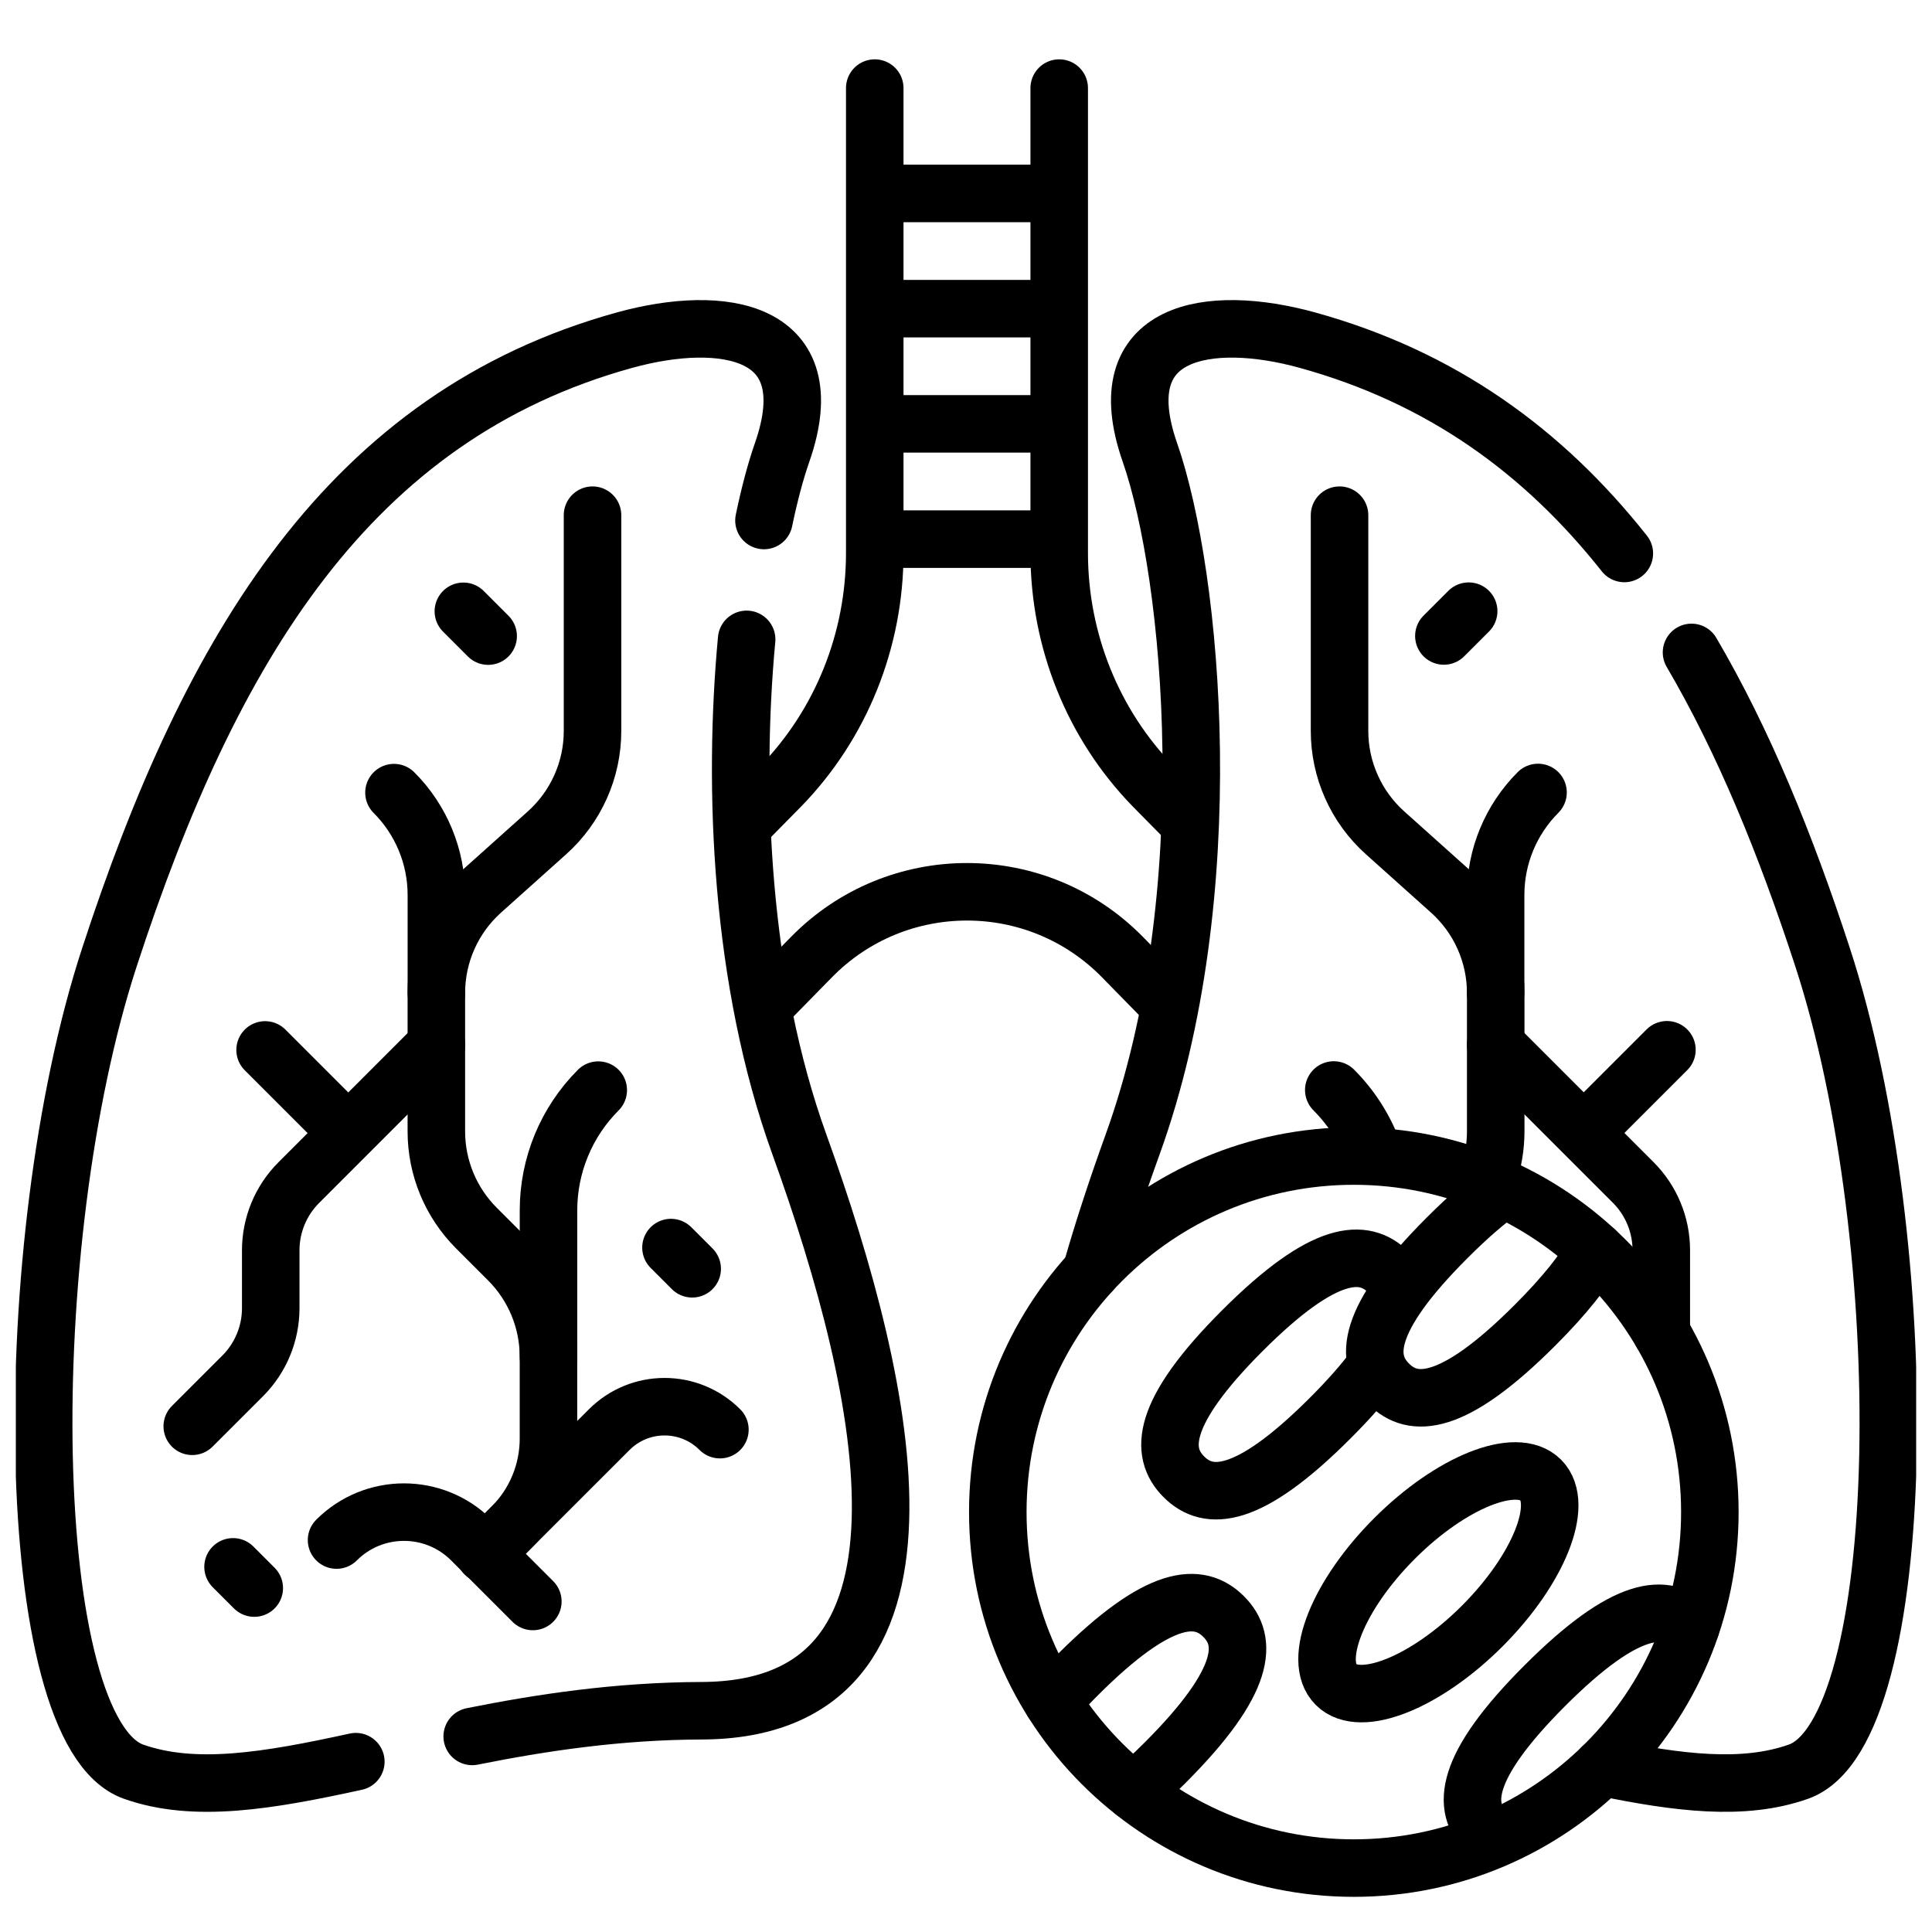 <svg xmlns="http://www.w3.org/2000/svg" width="61" height="61" viewBox="0 0 61 61" fill="none"><g id="Frame" clip-path="url(#clip0_7838_7865)"><g id="Group"><path id="Vector" d="M36.85 31.658L35.442 30.221C32.746 27.469 28.315 27.469 25.619 30.221L24.187 31.682M27.619 2.781V17.46C27.619 20.223 26.551 22.872 24.65 24.825L23.477 26.016M37.401 25.829L36.411 24.825C34.51 22.872 33.443 20.223 33.443 17.46V2.781M27.681 17.022H33.315M27.681 13.383H33.315M27.681 9.745H33.315M27.681 6.107H33.315" stroke="black" stroke-width="1.816" stroke-miterlimit="10" stroke-linecap="round" stroke-linejoin="round"></path><path id="Vector_2" d="M14.909 54.825C17.089 54.389 19.498 54.023 22.156 54.014C30.249 53.986 28.08 44 25.238 36.13C23.376 30.976 23.136 24.879 23.574 20.187M24.121 16.434C24.295 15.597 24.49 14.87 24.695 14.283C26.058 10.376 22.81 9.889 19.73 10.737C11.043 13.131 6.653 20.429 3.455 30.223C0.503 39.261 0.649 54.674 4.216 55.938C6.146 56.621 8.465 56.227 11.235 55.622M50.583 55.797C52.995 56.295 55.047 56.553 56.784 55.938C60.351 54.675 60.497 39.261 57.545 30.223C56.376 26.642 55.047 23.395 53.407 20.599M50.583 55.797H50.582M34.452 40.15C34.841 38.788 35.292 37.431 35.762 36.131C38.605 28.26 37.667 18.19 36.306 14.283C34.943 10.376 38.19 9.889 41.27 10.737C45.513 11.907 48.731 14.247 51.286 17.475" stroke="black" stroke-width="1.816" stroke-miterlimit="10" stroke-linecap="round" stroke-linejoin="round"></path><path id="Vector_3" d="M18.708 16.266V23.079C18.708 23.686 18.58 24.286 18.332 24.84C18.085 25.394 17.723 25.89 17.271 26.295L15.214 28.138C14.762 28.543 14.4 29.038 14.153 29.592C13.905 30.146 13.777 30.746 13.777 31.353V35.722C13.777 36.867 14.232 37.965 15.042 38.775L16.052 39.785C16.862 40.595 17.317 41.693 17.317 42.838V45.423C17.317 45.941 17.215 46.453 17.017 46.931C16.819 47.409 16.529 47.844 16.163 48.209L15.306 49.066" stroke="black" stroke-width="1.816" stroke-miterlimit="10" stroke-linecap="round" stroke-linejoin="round"></path><path id="Vector_4" d="M13.778 32.994L9.433 37.34C8.866 37.907 8.548 38.675 8.548 39.477V41.304C8.548 42.106 8.229 42.874 7.663 43.441L6.07 45.033M15.74 48.633L19.235 45.139C20.2 44.173 21.765 44.173 22.73 45.139M17.318 42.838V38.213C17.318 36.79 17.883 35.425 18.889 34.419M13.778 31.353V28.258C13.778 27.046 13.297 25.883 12.439 25.026M10.996 35.776L8.37 33.15M16.824 50.564L14.885 48.625C13.709 47.449 11.802 47.449 10.626 48.625M15.413 20.084L14.63 19.301M21.185 39.39L21.855 40.06M7.358 49.471L8.028 50.141M42.294 16.266V23.079C42.294 23.686 42.422 24.286 42.67 24.84C42.917 25.394 43.279 25.89 43.731 26.295L45.788 28.138C46.24 28.543 46.602 29.038 46.849 29.592C47.097 30.146 47.225 30.746 47.225 31.353V35.722C47.225 36.194 47.148 36.663 46.996 37.109" stroke="black" stroke-width="1.816" stroke-miterlimit="10" stroke-linecap="round" stroke-linejoin="round"></path><path id="Vector_5" d="M47.222 32.99L51.568 37.336C52.134 37.903 52.453 38.672 52.453 39.473V42.066M43.343 36.328C43.074 35.61 42.654 34.958 42.112 34.415M47.222 31.349V28.254C47.222 27.041 47.704 25.879 48.561 25.021M50.004 35.772L52.631 33.145M45.588 20.08L46.371 19.297M46.93 57.837C46.166 57.073 46.18 55.819 48.776 53.222C51.365 50.633 52.618 50.612 53.383 51.369M33.23 53.724C33.461 53.462 33.724 53.183 34.02 52.887C36.617 50.29 37.87 50.276 38.634 51.04C39.398 51.804 39.384 53.057 36.787 55.654C36.433 56.008 36.105 56.313 35.799 56.575M43.406 43.18C43.059 43.649 42.596 44.179 41.993 44.781C39.396 47.378 38.144 47.392 37.379 46.628C36.615 45.864 36.629 44.611 39.226 42.014C41.823 39.417 43.076 39.404 43.84 40.168C43.987 40.314 44.105 40.479 44.181 40.668" stroke="black" stroke-width="1.816" stroke-miterlimit="10" stroke-linecap="round" stroke-linejoin="round"></path><path id="Vector_6" d="M46.798 51.341C48.582 49.557 49.409 47.492 48.645 46.728C47.88 45.964 45.815 46.79 44.031 48.574C42.247 50.358 41.42 52.424 42.184 53.188C42.948 53.952 45.014 53.125 46.798 51.341Z" stroke="black" stroke-width="1.816" stroke-miterlimit="10" stroke-linecap="round" stroke-linejoin="round"></path><path id="Vector_7" d="M50.369 39.481C50.024 40.116 49.417 40.891 48.459 41.848C45.862 44.445 44.609 44.459 43.846 43.695C43.081 42.931 43.094 41.678 45.692 39.081C46.373 38.4 46.96 37.898 47.471 37.539" stroke="black" stroke-width="1.816" stroke-miterlimit="10" stroke-linecap="round" stroke-linejoin="round"></path><path id="Vector_8" d="M42.745 58.982C48.953 58.982 53.986 53.949 53.986 47.741C53.986 41.533 48.953 36.5 42.745 36.5C36.537 36.5 31.504 41.533 31.504 47.741C31.504 53.949 36.537 58.982 42.745 58.982Z" stroke="black" stroke-width="1.816" stroke-miterlimit="10" stroke-linecap="round" stroke-linejoin="round"></path></g></g><defs><clipPath id="clip0_7838_7865"><rect width="60" height="60" fill="white" transform="translate(0.5 0.883)"></rect></clipPath></defs></svg>